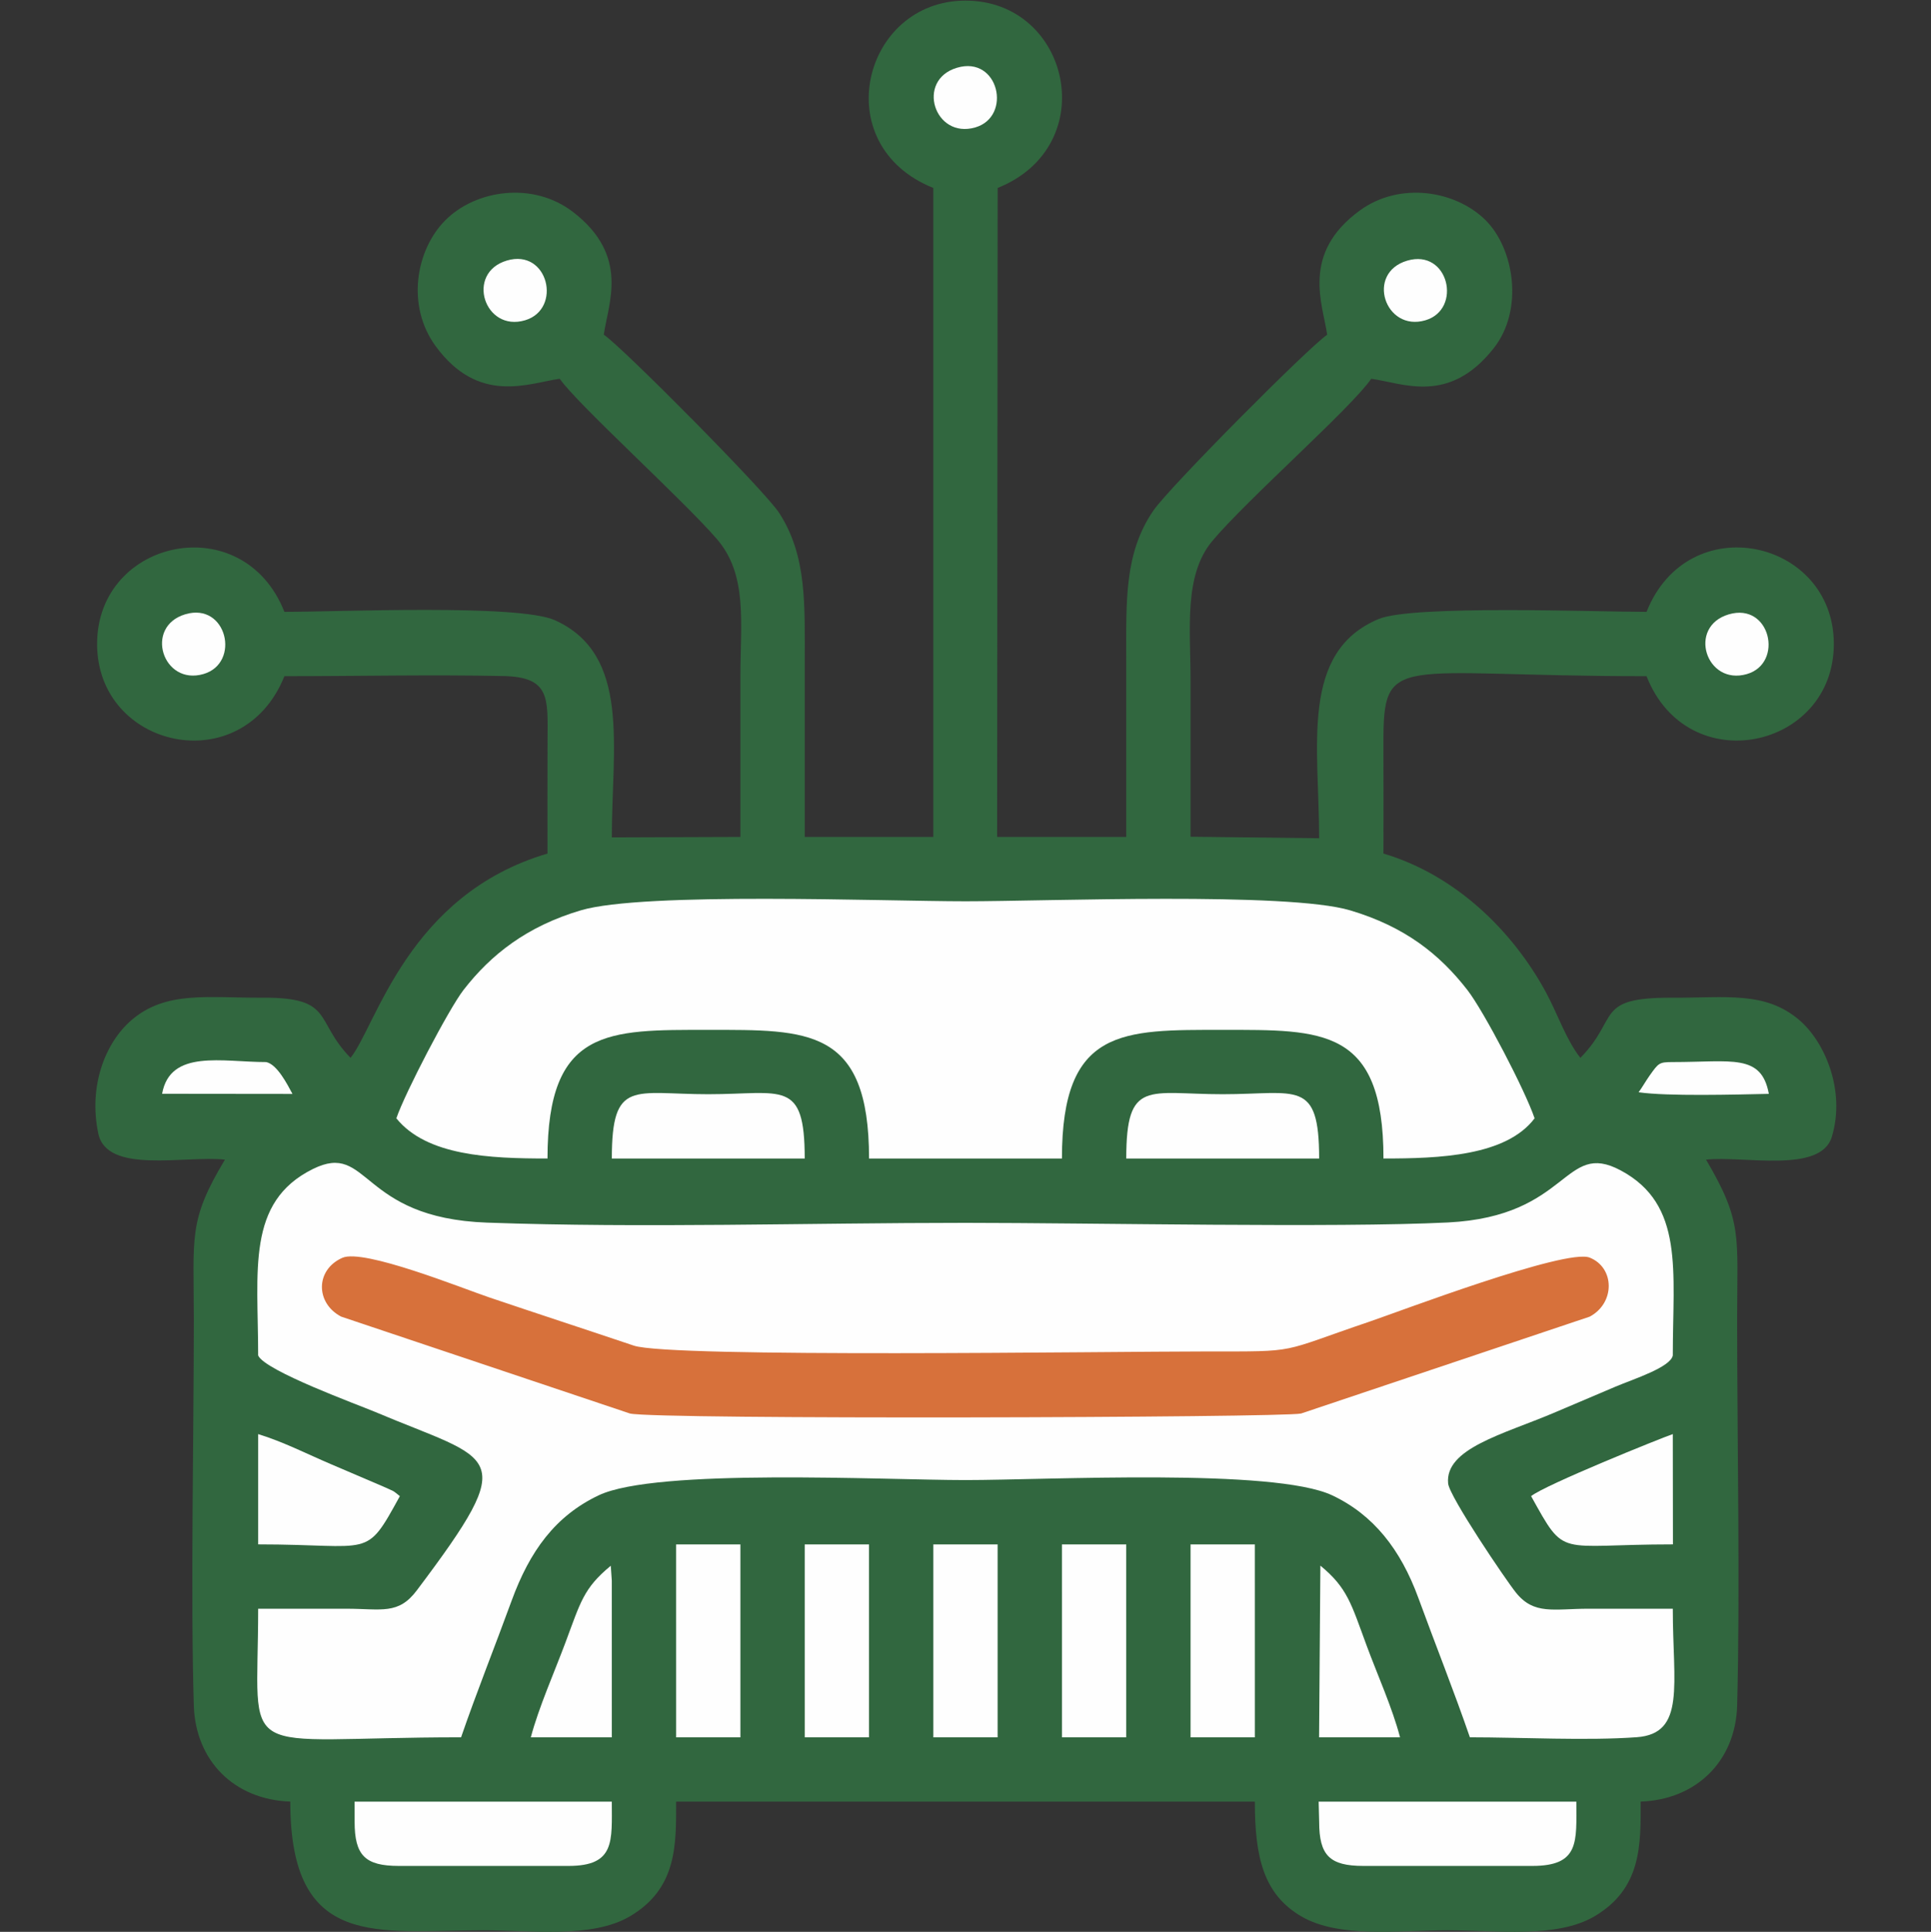 <?xml version="1.0" encoding="UTF-8"?>
<!DOCTYPE svg PUBLIC "-//W3C//DTD SVG 1.1//EN" "http://www.w3.org/Graphics/SVG/1.1/DTD/svg11.dtd">
<!-- Creator: CorelDRAW 2020 (64-Bit) -->
<svg xmlns="http://www.w3.org/2000/svg" xml:space="preserve" width="81.705mm" height="81.731mm" version="1.1" style="shape-rendering:geometricPrecision; text-rendering:geometricPrecision; image-rendering:optimizeQuality; fill-rule:evenodd; clip-rule:evenodd"
viewBox="0 0 8156.3 8158.83"
 xmlns:xlink="http://www.w3.org/1999/xlink"
 xmlns:xodm="http://www.corel.com/coreldraw/odm/2003">
 <rect x="0" y="0" width="8156.3" height="8158.83" fill="#333333" stroke="none"/>
 <defs>
  <style type="text/css">
   <![CDATA[
    .fil0 {fill:none}
    .fil2 {fill:#FEFEFE}
    .fil1 {fill:#31673F}
    .fil3 {fill:#D7713B}
   ]]>
  </style>
 </defs>
 <g id="Layer_x0020_1">
  <g id="_2854327900416">
   <rect class="fil0" x="0" y="0" width="8156.3" height="8156.3"/>
   <g>
    <path class="fil1" d="M3942.21 793.83l0 2740.9 -543.11 0c0,-243.31 0,-486.59 0,-729.91 0,-250.7 10.22,-455.99 -108.17,-638.83 -60.81,-93.92 -662.59,-700.17 -740.61,-752.65 18.53,-132.63 110.4,-331.94 -128.85,-517.27 -169.76,-131.51 -412.35,-94.54 -540.49,34.2 -125.19,125.76 -165.25,360.92 -41.45,530.75 182.84,250.78 394.61,156.67 524.71,138.58 72.84,105.77 520.28,510.64 663.69,676.79 131.15,151.96 99.44,354.17 99.44,579.35 0,226.32 0,452.65 0,678.97l-543.14 1.93c0.02,-382.13 81.21,-771.06 -239.71,-917.01 -152.66,-69.41 -912.79,-35.55 -1143.21,-35.55 -174.4,-441.44 -791.3,-308.81 -791.22,135.85 0.1,441.39 612.59,579.85 791.22,135.86 306.21,0 620.37,-7 925.52,-0.6 198.8,4.17 186.74,95.11 185.89,272.06 -0.8,159.16 -0.18,318.47 -0.18,477.66 -589.13,173.66 -722.06,724.45 -831.76,862.73 -154.76,-157.57 -66.96,-255.98 -373.33,-254.1 -228.81,1.43 -406.03,-30.32 -551.56,94.32 -111.91,95.86 -183.04,279.96 -140.63,479.88 36.6,172.57 366.34,91.3 534.82,109.83 -156.03,258.95 -131.39,325.35 -131.39,674.26 0,491.35 -14.18,1164.03 -0.08,1630.51 7.1,234.74 170.97,398.18 407.5,406.41 0,629.61 369.88,543.44 814.88,543.44 202.83,0 459.23,35.73 619.89,-58.99 200.22,-118.03 195,-303.62 195,-484.23l2444.44 0c-0.06,236.21 37.47,391.08 195.23,483.99 161.02,94.8 416.5,59.24 619.61,59.24 202.81,0 459.2,35.73 619.87,-58.99 200.32,-118.07 195,-303.8 195,-484.45 234.47,-8.18 401.16,-170.58 407.5,-406.39 12.94,-481.63 -0.08,-1128.82 -0.08,-1630.53 0,-353.06 24.04,-411.42 -131.39,-674.26 158.25,-17.4 484.1,60.16 531.41,-96.42 59.07,-195.51 -30,-401.36 -137.43,-493.09 -143.88,-122.83 -308.2,-93.38 -534.31,-94.42 -333.01,-1.57 -223.48,84.17 -390.38,254 -60.2,-75.91 -96.84,-187.23 -146.03,-277.86 -138.79,-255.68 -378.2,-493.69 -685.72,-584.88 0,-153.5 0.5,-307.1 -0.11,-460.64 -1.5,-394.12 47.55,-288.48 1111.34,-288.48 174.26,442.57 791.01,307.26 791.11,-135.86 0.1,-442.64 -614.83,-579.14 -791.11,-135.85 -215.58,0 -988.19,-29.84 -1131.68,30.24 -333.74,139.69 -251.27,537.84 -251.27,925.84l-543.11 -6.29c0,-219.84 0,-440.48 0,-661.16 0,-214.58 -29.62,-442.42 91.47,-587.42 145.73,-174.56 588.16,-563.31 671.66,-685.69 137.04,19.21 328.54,110.3 517.37,-128.93 128.04,-162.23 86.48,-420.34 -34.02,-540.48 -125.54,-125.13 -361.39,-164.83 -531.07,-41.56 -251.38,182.59 -156.03,397.35 -138.34,524.94 -82.61,56.89 -666.15,643.9 -733.78,742.25 -123.66,179.94 -115,381.31 -115,632.02 0,248.95 0,497.9 0,746.87l-545.31 0 2.19 -2740.96c443.53,-177.83 306.29,-791.1 -135.85,-791.18 -433.46,-0.08 -587.89,609.79 -135.86,791.24z"/>
    <path class="fil2" d="M1090.42 5724.64c28.05,64.86 426.65,209.88 492.33,237.7 506.48,214.44 623.67,162.43 177.48,754.8 -77.87,103.38 -147.65,77.34 -296.4,77.06 -124.47,-0.25 -248.94,-0.02 -373.41,-0.02 0,662.51 -111.12,543.11 857.09,543.11 65.15,-189.41 143.58,-385.32 213.26,-576.23 76.71,-210.17 184.52,-358.7 368.04,-445.82 243.52,-115.59 1203.24,-64.4 1549.27,-64.4 348.08,0 1303.19,-51.43 1549.07,64.55 174.12,82.1 289,228.62 363.79,433.15 72.2,197.54 151.2,395.35 217.7,588.75 218.15,0 493.7,14.97 704.76,-0.4 207.8,-15.16 152.34,-222.58 152.34,-542.71 -118.8,0 -237.64,-0.12 -356.43,0 -146.52,0.16 -229.54,27.24 -305.81,-67.61 -43.67,-54.3 -281.34,-405.85 -286.76,-461.31 -14.39,-147.5 232.56,-207.78 444.87,-297.56 92.05,-38.93 170.54,-72.78 262.37,-111.5 76.06,-32.06 231.67,-81.39 241.75,-131.55 0,-356.95 49.48,-637.35 -220.08,-781.62 -242.66,-129.86 -213.43,194.27 -730.18,219.9 -469.83,23.3 -1503.44,1.58 -2037.4,1.58 -661.97,0 -1363.77,22.6 -2020.76,-0.94 -541.81,-19.41 -495.84,-345.24 -735.72,-226.44 -282.25,139.77 -231.18,428.23 -231.18,787.53z"/>
    <path class="fil2" d="M1674.13 4723.08c128.25,158.59 394.39,169.7 638.42,169.7 0,-552.84 256.02,-543.21 679.07,-543.21 420.25,0 679.09,-10.55 679.09,543.21l814.78 0c-0.15,-552.86 256.07,-543.21 679.01,-543.21 420.25,0 679.09,-10.55 679.09,543.21 235.58,0 517.79,-10.08 638.39,-169.7 -40.02,-118.23 -214.72,-452.77 -283.66,-541.59 -118.17,-152.23 -264.98,-268.08 -495.44,-336.73 -264.62,-78.84 -1277.09,-38.3 -1624.81,-38.3 -348.37,0 -1359.4,-40.62 -1624.89,38.22 -227.55,67.54 -378.97,186.17 -495.54,336.53 -61.56,79.4 -247,434.31 -283.52,541.87z"/>
    <path class="fil3" d="M1446.09 5312.21c-115.13,50.93 -113.35,191.94 -4.96,248.38l1219.65 409.17c108.45,26.24 2759.04,17.56 2834.73,0.06l1219.44 -409.23c108.11,-57.94 105.57,-207.05 -0.3,-249.25 -99.91,-39.86 -807.42,228.89 -929.6,270.27 -389.54,131.93 -291.11,126.02 -688.44,126.02 -419.55,0 -2263.99,27.79 -2419.44,-24.57 -205.41,-69.15 -405.31,-134.2 -611.06,-203.8 -114.97,-38.9 -530.28,-206.74 -620.03,-167.04z"/>
    <path class="fil2" d="M5571.98 7693.81c0,142.32 44.27,186.68 186.68,186.68l714.04 0c200.74,0 185.61,-103.31 185.61,-271.5l-1088.5 0 2.17 84.81z"/>
    <path class="fil2" d="M1497.84 7693.81c0,142.32 44.24,186.68 186.66,186.68l717.23 0c197.48,0 182.43,-104.74 182.43,-271.5l-1086.39 0 0.07 84.81z"/>
    <polygon class="fil2" points="3399.1,7337.28 3670.65,7337.28 3670.59,6522.55 3399.04,6522.55 "/>
    <polygon class="fil2" points="4485.55,7337.28 4757.11,7337.28 4757.05,6522.55 4485.49,6522.55 "/>
    <polygon class="fil2" points="3942.31,7337.28 4213.83,7337.28 4213.83,6522.55 3942.27,6522.55 "/>
    <polygon class="fil2" points="2855.88,7337.28 3127.38,7337.28 3127.38,6522.55 2855.82,6522.55 "/>
    <polygon class="fil2" points="5028.76,7337.28 5300.32,7337.28 5300.26,6522.55 5028.76,6522.55 "/>
    <path class="fil2" d="M2584.26 4892.78l814.78 0c-0.04,-337.02 -93.32,-271.5 -407.42,-271.5 -314.95,0 -407.36,-65.71 -407.36,271.5z"/>
    <path class="fil2" d="M4757.15 4892.78l814.77 0c-0.04,-337.02 -93.31,-271.5 -407.41,-271.5 -314.95,0 -407.36,-65.71 -407.36,271.5z"/>
    <path class="fil2" d="M1090.42 6522.45c485.73,0 450.38,66.16 598.52,-203.64 -32.26,-26.6 -24.19,-19.25 -67.39,-39.42l-225.57 -96.48c-98,-41.8 -200.86,-94.28 -305.56,-126.21l0 465.76z"/>
    <path class="fil2" d="M6467.21 6318.8c148.01,266.23 104.9,203.64 599.09,203.64l-0.58 -465.76c-46.4,15.49 -541.71,215.25 -598.52,262.11z"/>
    <path class="fil2" d="M2242.13 7337.28l342.09 0 -0.06 -661.99 -4.33 -62.55c-115.47,95.37 -127.42,153.16 -191.64,324.84 -45.93,122.86 -113.42,275.63 -146.07,399.7z"/>
    <path class="fil2" d="M5571.66 7337.28l341.91 0c-31.87,-122.91 -95.31,-263.54 -141.05,-387.26 -64.62,-174.85 -80.18,-243.05 -195.43,-337.81l-5.43 725.07z"/>
    <path class="fil2" d="M6921.23 4613c121.48,17.67 409.77,9.77 550.13,6.76 -31.3,-171.08 -157,-134.28 -405.57,-134.28 -58.39,0 -60,3.91 -97.71,56.6 -14.57,20.37 -35.25,55.88 -46.85,70.92z"/>
    <path class="fil2" d="M684.72 4619.46l550.63 0.6c-21.63,-40.48 -64.78,-125.13 -111.06,-134.58 -185.12,0 -405.63,-55.37 -439.57,133.98z"/>
    <path class="fil2" d="M782.56 2594.3c-175.13,52.35 -95.29,302.9 77.18,252.29 158.21,-46.41 98.41,-304.78 -77.18,-252.29z"/>
    <path class="fil2" d="M2140.63 1100.46c-175.51,52.47 -94.69,303.27 77.08,252.19 158.23,-47.06 98.35,-304.65 -77.08,-252.19z"/>
    <path class="fil2" d="M7301.94 2594.68c-175.84,52.01 -96.12,302.34 76.74,252.17 157.05,-45.61 99.57,-304.34 -76.74,-252.17z"/>
    <path class="fil2" d="M4042.62 285.98c-175.88,52.03 -96.1,302.35 76.71,252.17 157.06,-45.59 99.57,-304.32 -76.71,-252.17z"/>
    <path class="fil2" d="M5943.89 1100.82c-176.74,52.13 -93.96,301.75 76.45,251.93 157.48,-46.06 98.87,-303.64 -76.45,-251.93z"/>
   </g>
  </g>
 </g>
</svg>
